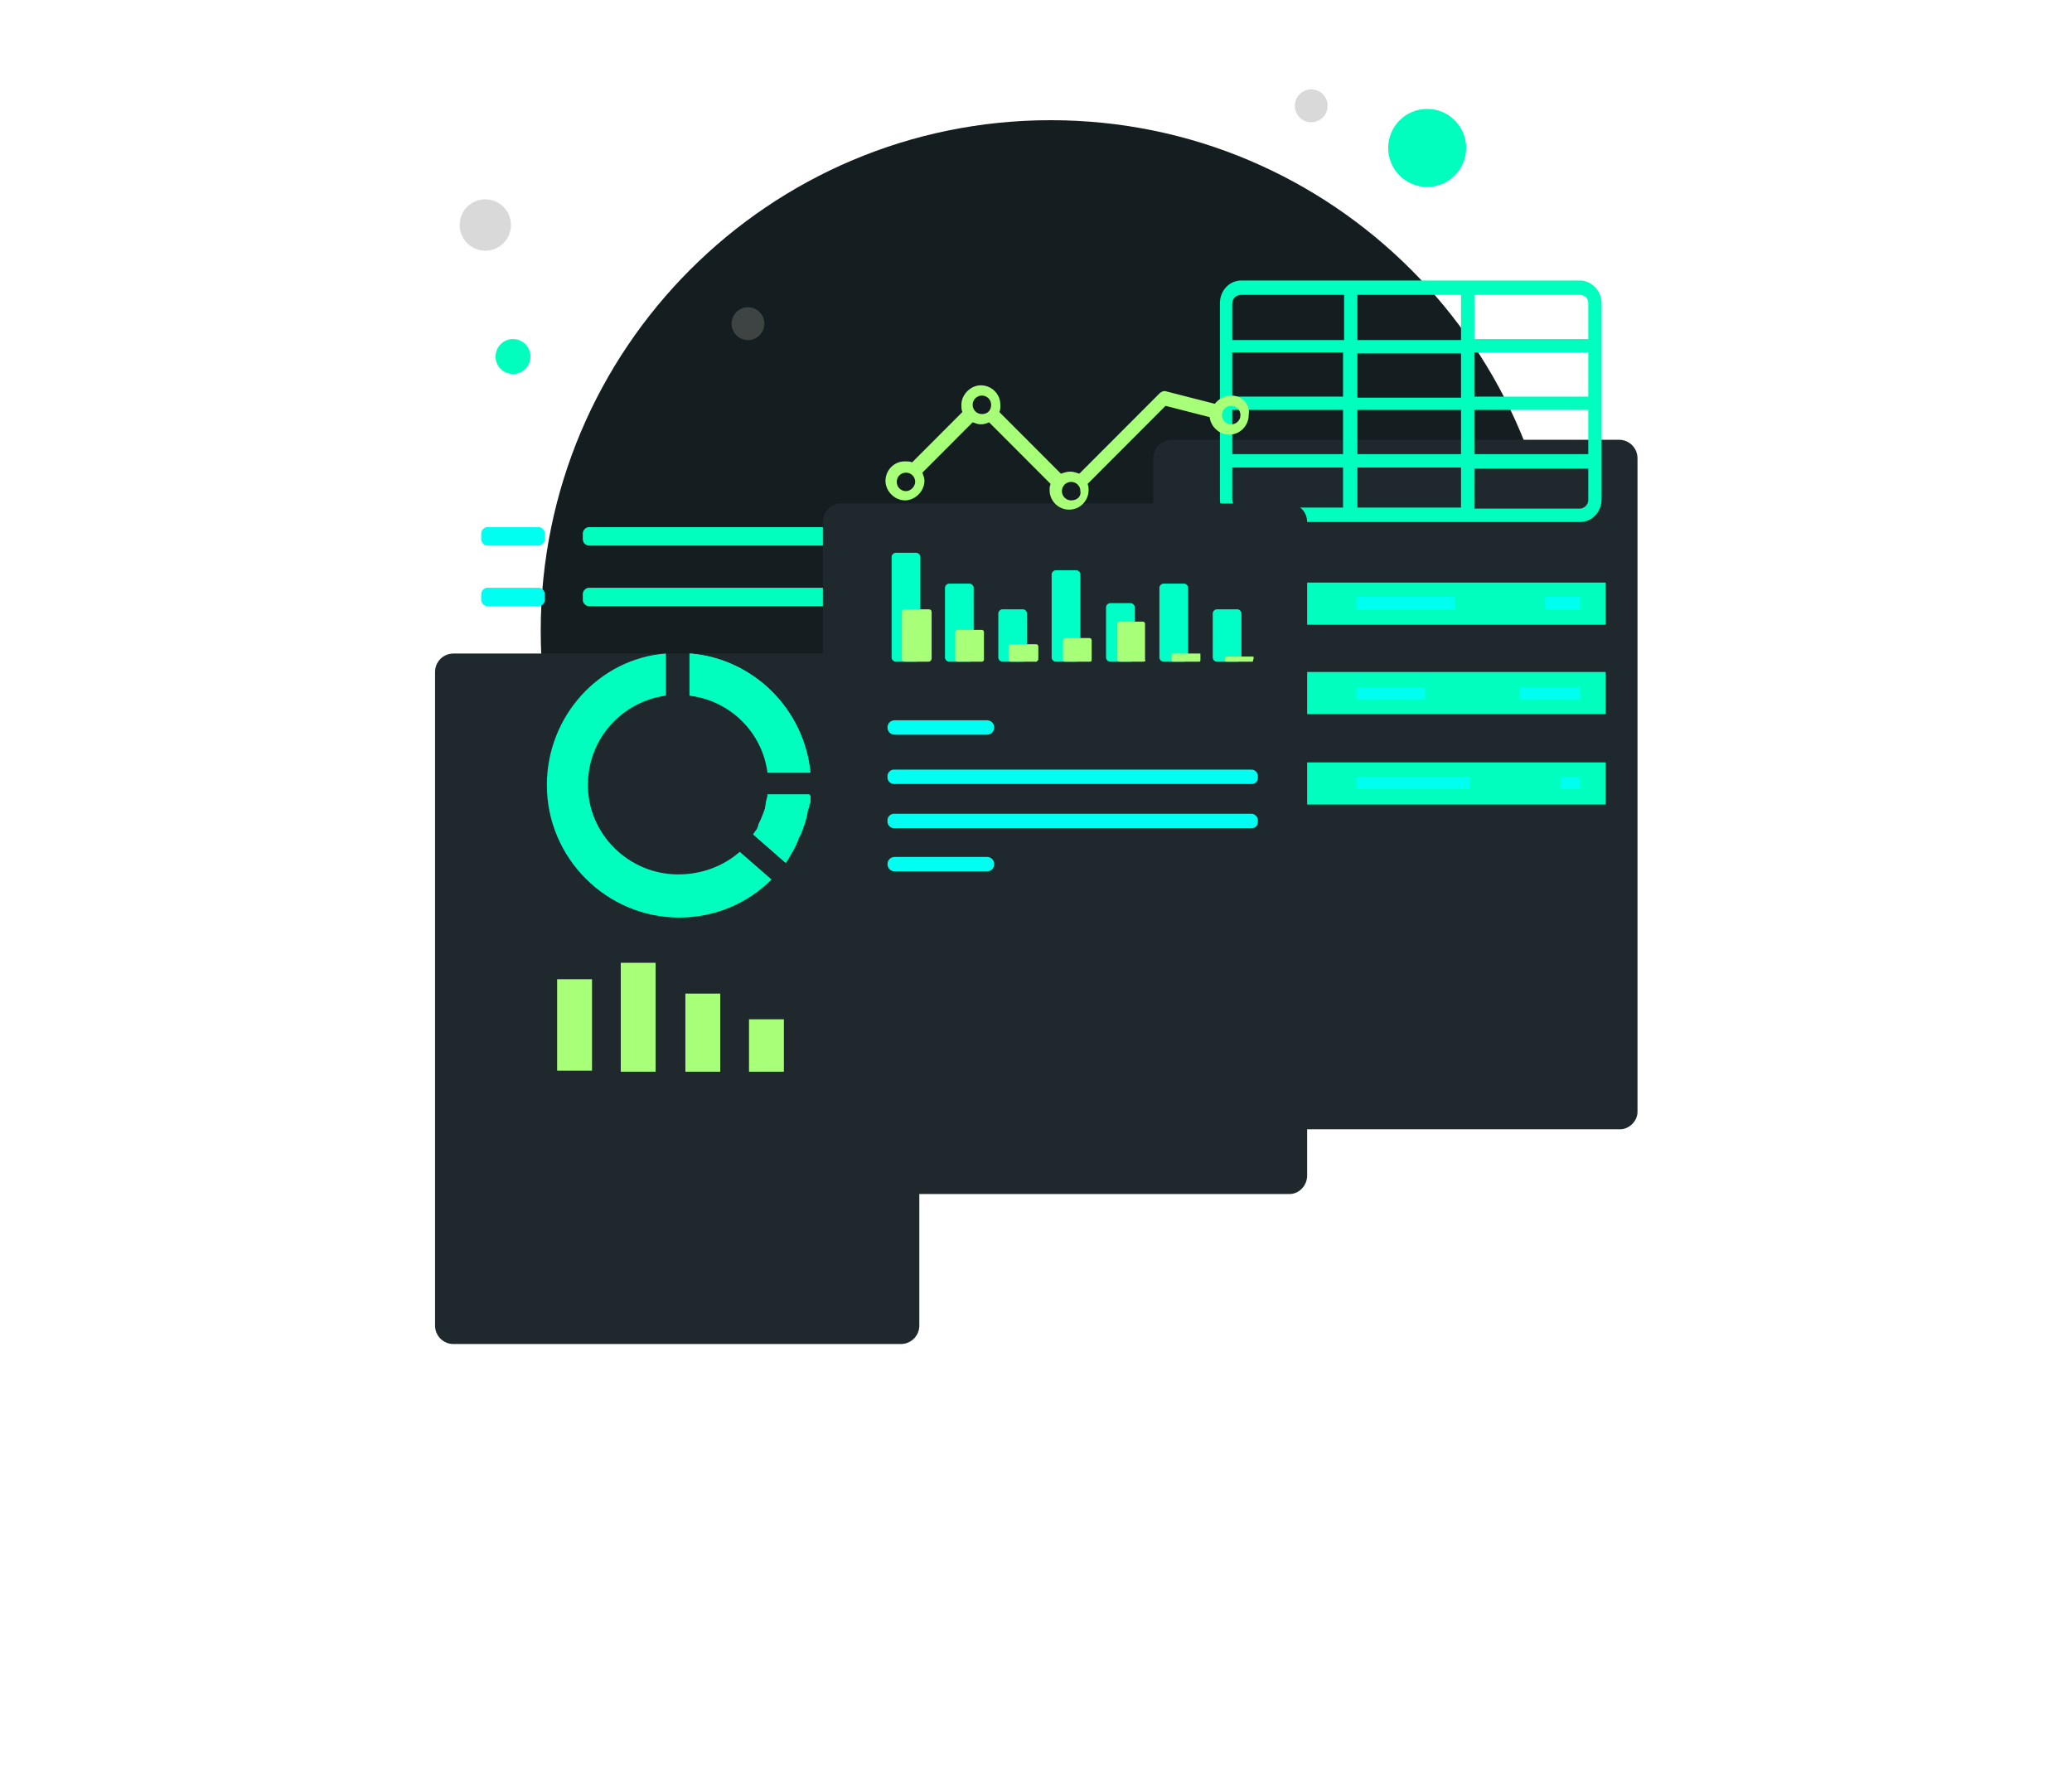 <svg width="86" height="74" viewBox="0 0 86 74" fill="none" xmlns="http://www.w3.org/2000/svg">
<path d="M59.236 7.76C60.13 7.76 60.854 7.035 60.854 6.14C60.854 5.245 60.13 4.519 59.236 4.519C58.342 4.519 57.618 5.245 57.618 6.14C57.618 7.035 58.342 7.76 59.236 7.76Z" fill="#00FFBF"/>
<path d="M43.608 47.375C55.297 47.375 64.772 37.887 64.772 26.182C64.772 14.477 55.297 4.988 43.608 4.988C31.919 4.988 22.443 14.477 22.443 26.182C22.443 37.887 31.919 47.375 43.608 47.375Z" fill="#141D1F"/>
<path d="M20.143 10.404C20.731 10.404 21.208 9.927 21.208 9.338C21.208 8.749 20.731 8.272 20.143 8.272C19.555 8.272 19.079 8.749 19.079 9.338C19.079 9.927 19.555 10.404 20.143 10.404Z" fill="#D9D9D9"/>
<path d="M21.293 15.521C21.693 15.521 22.017 15.197 22.017 14.796C22.017 14.396 21.693 14.071 21.293 14.071C20.893 14.071 20.569 14.396 20.569 14.796C20.569 15.197 20.893 15.521 21.293 15.521Z" fill="#00FFBF"/>
<path d="M54.424 5.074C54.8 5.074 55.105 4.768 55.105 4.391C55.105 4.014 54.8 3.709 54.424 3.709C54.048 3.709 53.743 4.014 53.743 4.391C53.743 4.768 54.048 5.074 54.424 5.074Z" fill="#D9D9D9"/>
<path d="M58.385 44.561C58.761 44.561 59.066 44.255 59.066 43.879C59.066 43.502 58.761 43.196 58.385 43.196C58.008 43.196 57.703 43.502 57.703 43.879C57.703 44.255 58.008 44.561 58.385 44.561Z" fill="#D9D9D9"/>
<path d="M31.045 14.114C31.421 14.114 31.727 13.808 31.727 13.432C31.727 13.055 31.421 12.749 31.045 12.749C30.669 12.749 30.364 13.055 30.364 13.432C30.364 13.808 30.669 14.114 31.045 14.114Z" fill="#3E4343"/>
<g filter="url(#filter0_d_525_1521)">
<path d="M37.39 46.906H18.823C18.397 46.906 18.057 46.565 18.057 46.139V19.018C18.057 18.591 18.397 18.25 18.823 18.25H37.39C37.816 18.25 38.157 18.591 38.157 19.018V46.139C38.157 46.565 37.816 46.906 37.39 46.906Z" fill="#1F292D"/>
</g>
<path d="M31.854 33.005C31.854 33.09 31.854 33.133 31.811 33.218C31.769 33.346 31.769 33.516 31.726 33.644C31.684 33.73 31.684 33.772 31.641 33.857C31.598 33.985 31.556 34.113 31.471 34.241V34.284C31.428 34.327 31.428 34.412 31.386 34.454C31.343 34.497 31.3 34.582 31.258 34.625L32.578 35.776C32.62 35.691 32.663 35.648 32.706 35.563C32.833 35.35 32.961 35.137 33.046 34.923C33.089 34.838 33.089 34.796 33.132 34.71C33.217 34.497 33.302 34.284 33.387 34.071C33.387 34.028 33.43 33.943 33.43 33.9C33.472 33.772 33.472 33.644 33.515 33.516C33.515 33.474 33.557 33.388 33.557 33.346C33.557 33.303 33.557 33.218 33.6 33.175V33.133C33.6 33.09 33.6 33.005 33.6 32.962H31.854V33.005ZM28.149 36.288C26.105 36.288 24.402 34.625 24.402 32.578C24.402 30.659 25.807 29.124 27.638 28.868V27.12C24.87 27.333 22.698 29.721 22.698 32.578C22.698 35.606 25.168 38.079 28.192 38.079C29.682 38.079 31.045 37.482 32.024 36.501L30.704 35.35C30.023 35.947 29.128 36.288 28.149 36.288ZM28.617 27.12V28.868C30.321 29.081 31.641 30.403 31.854 32.066H33.6C33.387 29.423 31.258 27.333 28.617 27.12Z" fill="#00FFBF"/>
<path d="M33.643 32.066H31.897C31.684 30.361 30.321 29.039 28.66 28.868V27.12C31.258 27.333 33.387 29.423 33.643 32.066Z" fill="#00FFBF"/>
<path d="M33.643 33.005C33.643 33.047 33.643 33.133 33.643 33.175V33.218C33.643 33.261 33.643 33.346 33.6 33.388C33.6 33.431 33.6 33.516 33.557 33.559C33.515 33.687 33.515 33.815 33.472 33.943C33.472 33.985 33.43 34.071 33.43 34.113C33.344 34.327 33.302 34.54 33.174 34.753C33.132 34.838 33.132 34.881 33.089 34.966C33.004 35.179 32.876 35.393 32.748 35.606C32.706 35.691 32.663 35.734 32.62 35.819L31.258 34.625C31.3 34.582 31.343 34.497 31.386 34.455C31.428 34.412 31.471 34.327 31.471 34.284V34.241C31.513 34.113 31.599 33.985 31.641 33.858C31.684 33.772 31.684 33.73 31.726 33.644C31.769 33.516 31.811 33.346 31.811 33.218C31.811 33.133 31.854 33.09 31.854 33.005H33.643V33.005Z" fill="#00FFBF"/>
<path d="M22.358 22.643H20.228C20.101 22.643 19.973 22.515 19.973 22.387V22.131C19.973 22.003 20.101 21.875 20.228 21.875H22.358C22.485 21.875 22.613 22.003 22.613 22.131V22.387C22.613 22.515 22.485 22.643 22.358 22.643Z" fill="#00FFF0"/>
<path d="M37.007 22.643H24.444C24.317 22.643 24.189 22.515 24.189 22.387V22.131C24.189 22.003 24.317 21.875 24.444 21.875H37.007C37.135 21.875 37.262 22.003 37.262 22.131V22.387C37.262 22.515 37.135 22.643 37.007 22.643Z" fill="#00FFBF"/>
<path d="M22.358 25.158H20.228C20.101 25.158 19.973 25.03 19.973 24.903V24.647C19.973 24.519 20.101 24.391 20.228 24.391H22.358C22.485 24.391 22.613 24.519 22.613 24.647V24.903C22.613 25.03 22.485 25.158 22.358 25.158Z" fill="#00FFF0"/>
<path d="M37.007 25.158H24.444C24.317 25.158 24.189 25.03 24.189 24.903V24.647C24.189 24.519 24.317 24.391 24.444 24.391H37.007C37.135 24.391 37.262 24.519 37.262 24.647V24.903C37.262 25.03 37.135 25.158 37.007 25.158Z" fill="#00FFBF"/>
<path d="M24.572 40.638H23.124V44.433H24.572V40.638Z" fill="#A8FF78"/>
<path d="M27.212 39.956H25.765V44.476H27.212V39.956Z" fill="#A8FF78"/>
<path d="M29.895 41.235H28.447V44.476H29.895V41.235Z" fill="#A8FF78"/>
<path d="M32.536 42.301H31.088V44.476H32.536V42.301Z" fill="#A8FF78"/>
<g filter="url(#filter1_d_525_1521)">
<path d="M67.242 37.994H48.633C48.207 37.994 47.866 37.653 47.866 37.226V10.148C47.866 9.722 48.207 9.38 48.633 9.38H67.199C67.625 9.38 67.966 9.722 67.966 10.148V37.269C67.966 37.653 67.625 37.994 67.242 37.994Z" fill="#1F292D"/>
</g>
<path d="M66.646 24.177H51.699V25.926H66.646V24.177Z" fill="#00FFBF"/>
<path d="M60.386 24.774H56.298V25.286H60.386V24.774Z" fill="#00FFF0"/>
<path d="M65.581 24.774H64.133V25.286H65.581V24.774Z" fill="#00FFF0"/>
<path d="M66.646 27.887H51.699V29.636H66.646V27.887Z" fill="#00FFBF"/>
<path d="M59.151 28.527H56.298V29.039H59.151V28.527Z" fill="#00FFF0"/>
<path d="M65.581 28.527H63.069V29.039H65.581V28.527Z" fill="#00FFF0"/>
<path d="M66.646 31.64H51.699V33.388H66.646V31.64Z" fill="#00FFBF"/>
<path d="M61.025 32.237H56.298V32.749H61.025V32.237Z" fill="#00FFF0"/>
<path d="M65.581 32.237H64.772V32.749H65.581V32.237Z" fill="#00FFF0"/>
<path d="M65.581 11.64H60.94H60.897H60.854H56.085H56.042H56H51.528C51.017 11.64 50.634 12.067 50.634 12.579V20.723C50.634 21.235 51.06 21.662 51.528 21.662H65.581C66.092 21.662 66.475 21.235 66.475 20.723V12.579C66.475 12.067 66.05 11.64 65.581 11.64ZM56.34 18.847V17.013H60.641V18.847H56.34ZM60.641 19.401V21.064H56.34V19.401H60.641ZM60.641 14.668V16.502H56.34V14.668H60.641ZM56.34 14.071V12.237H60.641V14.114H56.34V14.071ZM65.922 16.459H61.195V14.625H65.922V16.459ZM55.744 16.459H51.145V14.625H55.744V16.459ZM51.145 17.013H55.744V18.847H51.145V17.013ZM61.195 17.013H65.922V18.847H61.195V17.013ZM65.922 12.579V14.071H61.195V12.237H65.581C65.752 12.237 65.922 12.365 65.922 12.579ZM51.528 12.237H55.787V14.114H51.145V12.621C51.145 12.365 51.315 12.237 51.528 12.237ZM51.145 20.723V19.401H55.744V21.064H51.486C51.315 21.107 51.145 20.936 51.145 20.723ZM65.581 21.107H61.195V19.444H65.922V20.766C65.922 20.936 65.752 21.107 65.581 21.107Z" fill="#00FFBF"/>
<g filter="url(#filter2_d_525_1521)">
<path d="M53.53 40.68H34.92C34.494 40.68 34.154 40.339 34.154 39.913V12.792C34.154 12.366 34.494 12.024 34.92 12.024H53.487C53.913 12.024 54.254 12.366 54.254 12.792V39.913C54.254 40.339 53.913 40.68 53.53 40.68Z" fill="#1F292D"/>
</g>
<path d="M51.954 32.535H37.092C36.964 32.535 36.836 32.407 36.836 32.28V32.194C36.836 32.066 36.964 31.939 37.092 31.939H51.954C52.081 31.939 52.209 32.066 52.209 32.194V32.28C52.209 32.407 52.124 32.535 51.954 32.535Z" fill="#00FFF0"/>
<path d="M51.954 34.369H37.092C36.964 34.369 36.836 34.241 36.836 34.113V34.028C36.836 33.9 36.964 33.772 37.092 33.772H51.954C52.081 33.772 52.209 33.9 52.209 34.028V34.113C52.209 34.241 52.124 34.369 51.954 34.369Z" fill="#00FFF0"/>
<path d="M40.967 36.16H37.134C36.964 36.16 36.836 36.032 36.836 35.862C36.836 35.691 36.964 35.563 37.134 35.563H40.967C41.137 35.563 41.265 35.691 41.265 35.862C41.265 36.032 41.137 36.16 40.967 36.16Z" fill="#00FFF0"/>
<path d="M40.967 30.489H37.134C36.964 30.489 36.836 30.361 36.836 30.19C36.836 30.02 36.964 29.892 37.134 29.892H40.967C41.137 29.892 41.265 30.02 41.265 30.19C41.265 30.361 41.137 30.489 40.967 30.489Z" fill="#00FFF0"/>
<path d="M51.103 16.416C50.847 16.416 50.592 16.544 50.421 16.758L48.42 16.246C48.335 16.203 48.207 16.246 48.122 16.331L44.8 19.657C44.672 19.615 44.545 19.572 44.417 19.572C44.289 19.572 44.161 19.615 44.034 19.657L41.478 17.099C41.521 17.013 41.521 16.928 41.521 16.8C41.521 16.331 41.138 15.99 40.712 15.99C40.286 15.99 39.903 16.374 39.903 16.8C39.903 16.886 39.903 17.013 39.945 17.099L37.859 19.188C37.774 19.146 37.646 19.146 37.561 19.146C37.092 19.146 36.752 19.529 36.752 19.956C36.752 20.382 37.135 20.766 37.561 20.766C37.986 20.766 38.37 20.382 38.37 19.956C38.37 19.828 38.327 19.743 38.285 19.615L40.371 17.525C40.499 17.568 40.584 17.61 40.712 17.61C40.84 17.61 40.968 17.568 41.053 17.525L43.608 20.084C43.565 20.169 43.565 20.254 43.565 20.34C43.565 20.809 43.948 21.15 44.374 21.15C44.843 21.15 45.183 20.766 45.183 20.34C45.183 20.254 45.183 20.169 45.141 20.084L48.377 16.843L50.208 17.312C50.251 17.696 50.592 18.037 51.017 18.037C51.486 18.037 51.827 17.653 51.827 17.227C51.912 16.758 51.529 16.416 51.103 16.416ZM37.603 20.382C37.39 20.382 37.22 20.212 37.22 19.998C37.22 19.785 37.39 19.615 37.603 19.615C37.816 19.615 37.986 19.785 37.986 19.998C37.986 20.169 37.816 20.382 37.603 20.382ZM40.755 17.184C40.542 17.184 40.371 17.013 40.371 16.8C40.371 16.587 40.542 16.416 40.755 16.416C40.968 16.416 41.138 16.587 41.138 16.8C41.138 17.013 41.01 17.184 40.755 17.184ZM44.459 20.766C44.246 20.766 44.076 20.595 44.076 20.382C44.076 20.169 44.246 19.998 44.459 19.998C44.672 19.998 44.843 20.169 44.843 20.382C44.885 20.595 44.715 20.766 44.459 20.766ZM51.103 17.61C50.89 17.61 50.719 17.44 50.719 17.227C50.719 17.013 50.89 16.843 51.103 16.843C51.316 16.843 51.486 17.013 51.486 17.227C51.486 17.44 51.316 17.61 51.103 17.61Z" fill="#A8FF78"/>
<path d="M38.029 27.461H37.177C37.092 27.461 37.007 27.376 37.007 27.291V23.111C37.007 23.026 37.092 22.941 37.177 22.941H38.029C38.114 22.941 38.2 23.026 38.2 23.111V27.291C38.2 27.376 38.114 27.461 38.029 27.461Z" fill="#00FFC6"/>
<path d="M38.54 27.461H37.56C37.475 27.461 37.433 27.419 37.433 27.333V25.414C37.433 25.329 37.475 25.286 37.56 25.286H38.54C38.625 25.286 38.668 25.329 38.668 25.414V27.333C38.668 27.419 38.583 27.461 38.54 27.461Z" fill="#A8FF78"/>
<path d="M40.244 27.461H39.392C39.307 27.461 39.222 27.376 39.222 27.291V24.391C39.222 24.305 39.307 24.22 39.392 24.22H40.244C40.329 24.22 40.414 24.305 40.414 24.391V27.291C40.414 27.376 40.329 27.461 40.244 27.461Z" fill="#00FFC6"/>
<path d="M42.458 27.461H41.606C41.521 27.461 41.436 27.376 41.436 27.291V25.457C41.436 25.372 41.521 25.286 41.606 25.286H42.458C42.543 25.286 42.628 25.372 42.628 25.457V27.291C42.628 27.376 42.543 27.461 42.458 27.461Z" fill="#00FFC6"/>
<path d="M44.672 27.461H43.821C43.736 27.461 43.65 27.376 43.65 27.29V23.836C43.65 23.751 43.736 23.666 43.821 23.666H44.672C44.758 23.666 44.843 23.751 44.843 23.836V27.29C44.843 27.376 44.8 27.461 44.672 27.461Z" fill="#00FFC6"/>
<path d="M46.929 27.461H46.078C45.992 27.461 45.907 27.376 45.907 27.291V25.201C45.907 25.116 45.992 25.03 46.078 25.03H46.929C47.015 25.03 47.1 25.116 47.1 25.201V27.291C47.1 27.376 47.015 27.461 46.929 27.461Z" fill="#00FFC6"/>
<path d="M49.144 27.461H48.292C48.207 27.461 48.122 27.376 48.122 27.291V24.391C48.122 24.305 48.207 24.22 48.292 24.22H49.144C49.229 24.22 49.314 24.305 49.314 24.391V27.291C49.314 27.376 49.229 27.461 49.144 27.461Z" fill="#00FFC6"/>
<path d="M51.358 27.461H50.506C50.421 27.461 50.336 27.376 50.336 27.291V25.457C50.336 25.372 50.421 25.286 50.506 25.286H51.358C51.443 25.286 51.528 25.372 51.528 25.457V27.291C51.528 27.376 51.443 27.461 51.358 27.461Z" fill="#00FFC6"/>
<path d="M40.755 27.461H39.733C39.69 27.461 39.647 27.418 39.647 27.376V26.224C39.647 26.182 39.69 26.139 39.733 26.139H40.755C40.797 26.139 40.84 26.182 40.84 26.224V27.376C40.84 27.418 40.797 27.461 40.755 27.461Z" fill="#A8FF78"/>
<path d="M43.012 27.461H41.947C41.904 27.461 41.862 27.418 41.862 27.376V26.821C41.862 26.779 41.904 26.736 41.947 26.736H43.012C43.054 26.736 43.097 26.779 43.097 26.821V27.376C43.054 27.418 43.054 27.461 43.012 27.461Z" fill="#A8FF78"/>
<path d="M45.226 27.461H44.204C44.161 27.461 44.119 27.418 44.119 27.376V26.566C44.119 26.523 44.161 26.48 44.204 26.48H45.226C45.269 26.48 45.311 26.523 45.311 26.566V27.376C45.311 27.418 45.311 27.461 45.226 27.461Z" fill="#A8FF78"/>
<path d="M47.441 27.461H46.461C46.419 27.461 46.376 27.418 46.376 27.376V25.883C46.376 25.84 46.419 25.798 46.461 25.798H47.441C47.483 25.798 47.526 25.84 47.526 25.883V27.376C47.569 27.418 47.526 27.461 47.441 27.461Z" fill="#A8FF78"/>
<path d="M49.783 27.461H48.675C48.633 27.461 48.633 27.461 48.633 27.418V27.163C48.633 27.12 48.633 27.12 48.675 27.12H49.783C49.825 27.12 49.825 27.12 49.825 27.163V27.376C49.825 27.418 49.825 27.461 49.783 27.461Z" fill="#A8FF78"/>
<path d="M51.997 27.461H50.89C50.89 27.461 50.847 27.461 50.847 27.419V27.291C50.847 27.291 50.847 27.248 50.89 27.248H51.997C51.997 27.248 52.039 27.248 52.039 27.291L51.997 27.461C51.997 27.461 52.039 27.419 51.997 27.461Z" fill="#A8FF78"/>
<defs>
<filter id="filter0_d_525_1521" x="0.315" y="9.379" width="55.584" height="64.14" filterUnits="userSpaceOnUse" color-interpolation-filters="sRGB">
<feFlood flood-opacity="0" result="BackgroundImageFix"/>
<feColorMatrix in="SourceAlpha" type="matrix" values="0 0 0 0 0 0 0 0 0 0 0 0 0 0 0 0 0 0 127 0" result="hardAlpha"/>
<feOffset dy="8.871"/>
<feGaussianBlur stdDeviation="8.871"/>
<feColorMatrix type="matrix" values="0 0 0 0 0 0 0 0 0 0 0 0 0 0 0 0 0 0 0.18 0"/>
<feBlend mode="normal" in2="BackgroundImageFix" result="effect1_dropShadow_525_1521"/>
<feBlend mode="normal" in="SourceGraphic" in2="effect1_dropShadow_525_1521" result="shape"/>
</filter>
<filter id="filter1_d_525_1521" x="30.124" y="0.509" width="55.584" height="64.097" filterUnits="userSpaceOnUse" color-interpolation-filters="sRGB">
<feFlood flood-opacity="0" result="BackgroundImageFix"/>
<feColorMatrix in="SourceAlpha" type="matrix" values="0 0 0 0 0 0 0 0 0 0 0 0 0 0 0 0 0 0 127 0" result="hardAlpha"/>
<feOffset dy="8.871"/>
<feGaussianBlur stdDeviation="8.871"/>
<feColorMatrix type="matrix" values="0 0 0 0 0 0 0 0 0 0 0 0 0 0 0 0 0 0 0.18 0"/>
<feBlend mode="normal" in2="BackgroundImageFix" result="effect1_dropShadow_525_1521"/>
<feBlend mode="normal" in="SourceGraphic" in2="effect1_dropShadow_525_1521" result="shape"/>
</filter>
<filter id="filter2_d_525_1521" x="16.412" y="3.153" width="55.584" height="64.14" filterUnits="userSpaceOnUse" color-interpolation-filters="sRGB">
<feFlood flood-opacity="0" result="BackgroundImageFix"/>
<feColorMatrix in="SourceAlpha" type="matrix" values="0 0 0 0 0 0 0 0 0 0 0 0 0 0 0 0 0 0 127 0" result="hardAlpha"/>
<feOffset dy="8.871"/>
<feGaussianBlur stdDeviation="8.871"/>
<feColorMatrix type="matrix" values="0 0 0 0 0 0 0 0 0 0 0 0 0 0 0 0 0 0 0.18 0"/>
<feBlend mode="normal" in2="BackgroundImageFix" result="effect1_dropShadow_525_1521"/>
<feBlend mode="normal" in="SourceGraphic" in2="effect1_dropShadow_525_1521" result="shape"/>
</filter>
</defs>
</svg>
